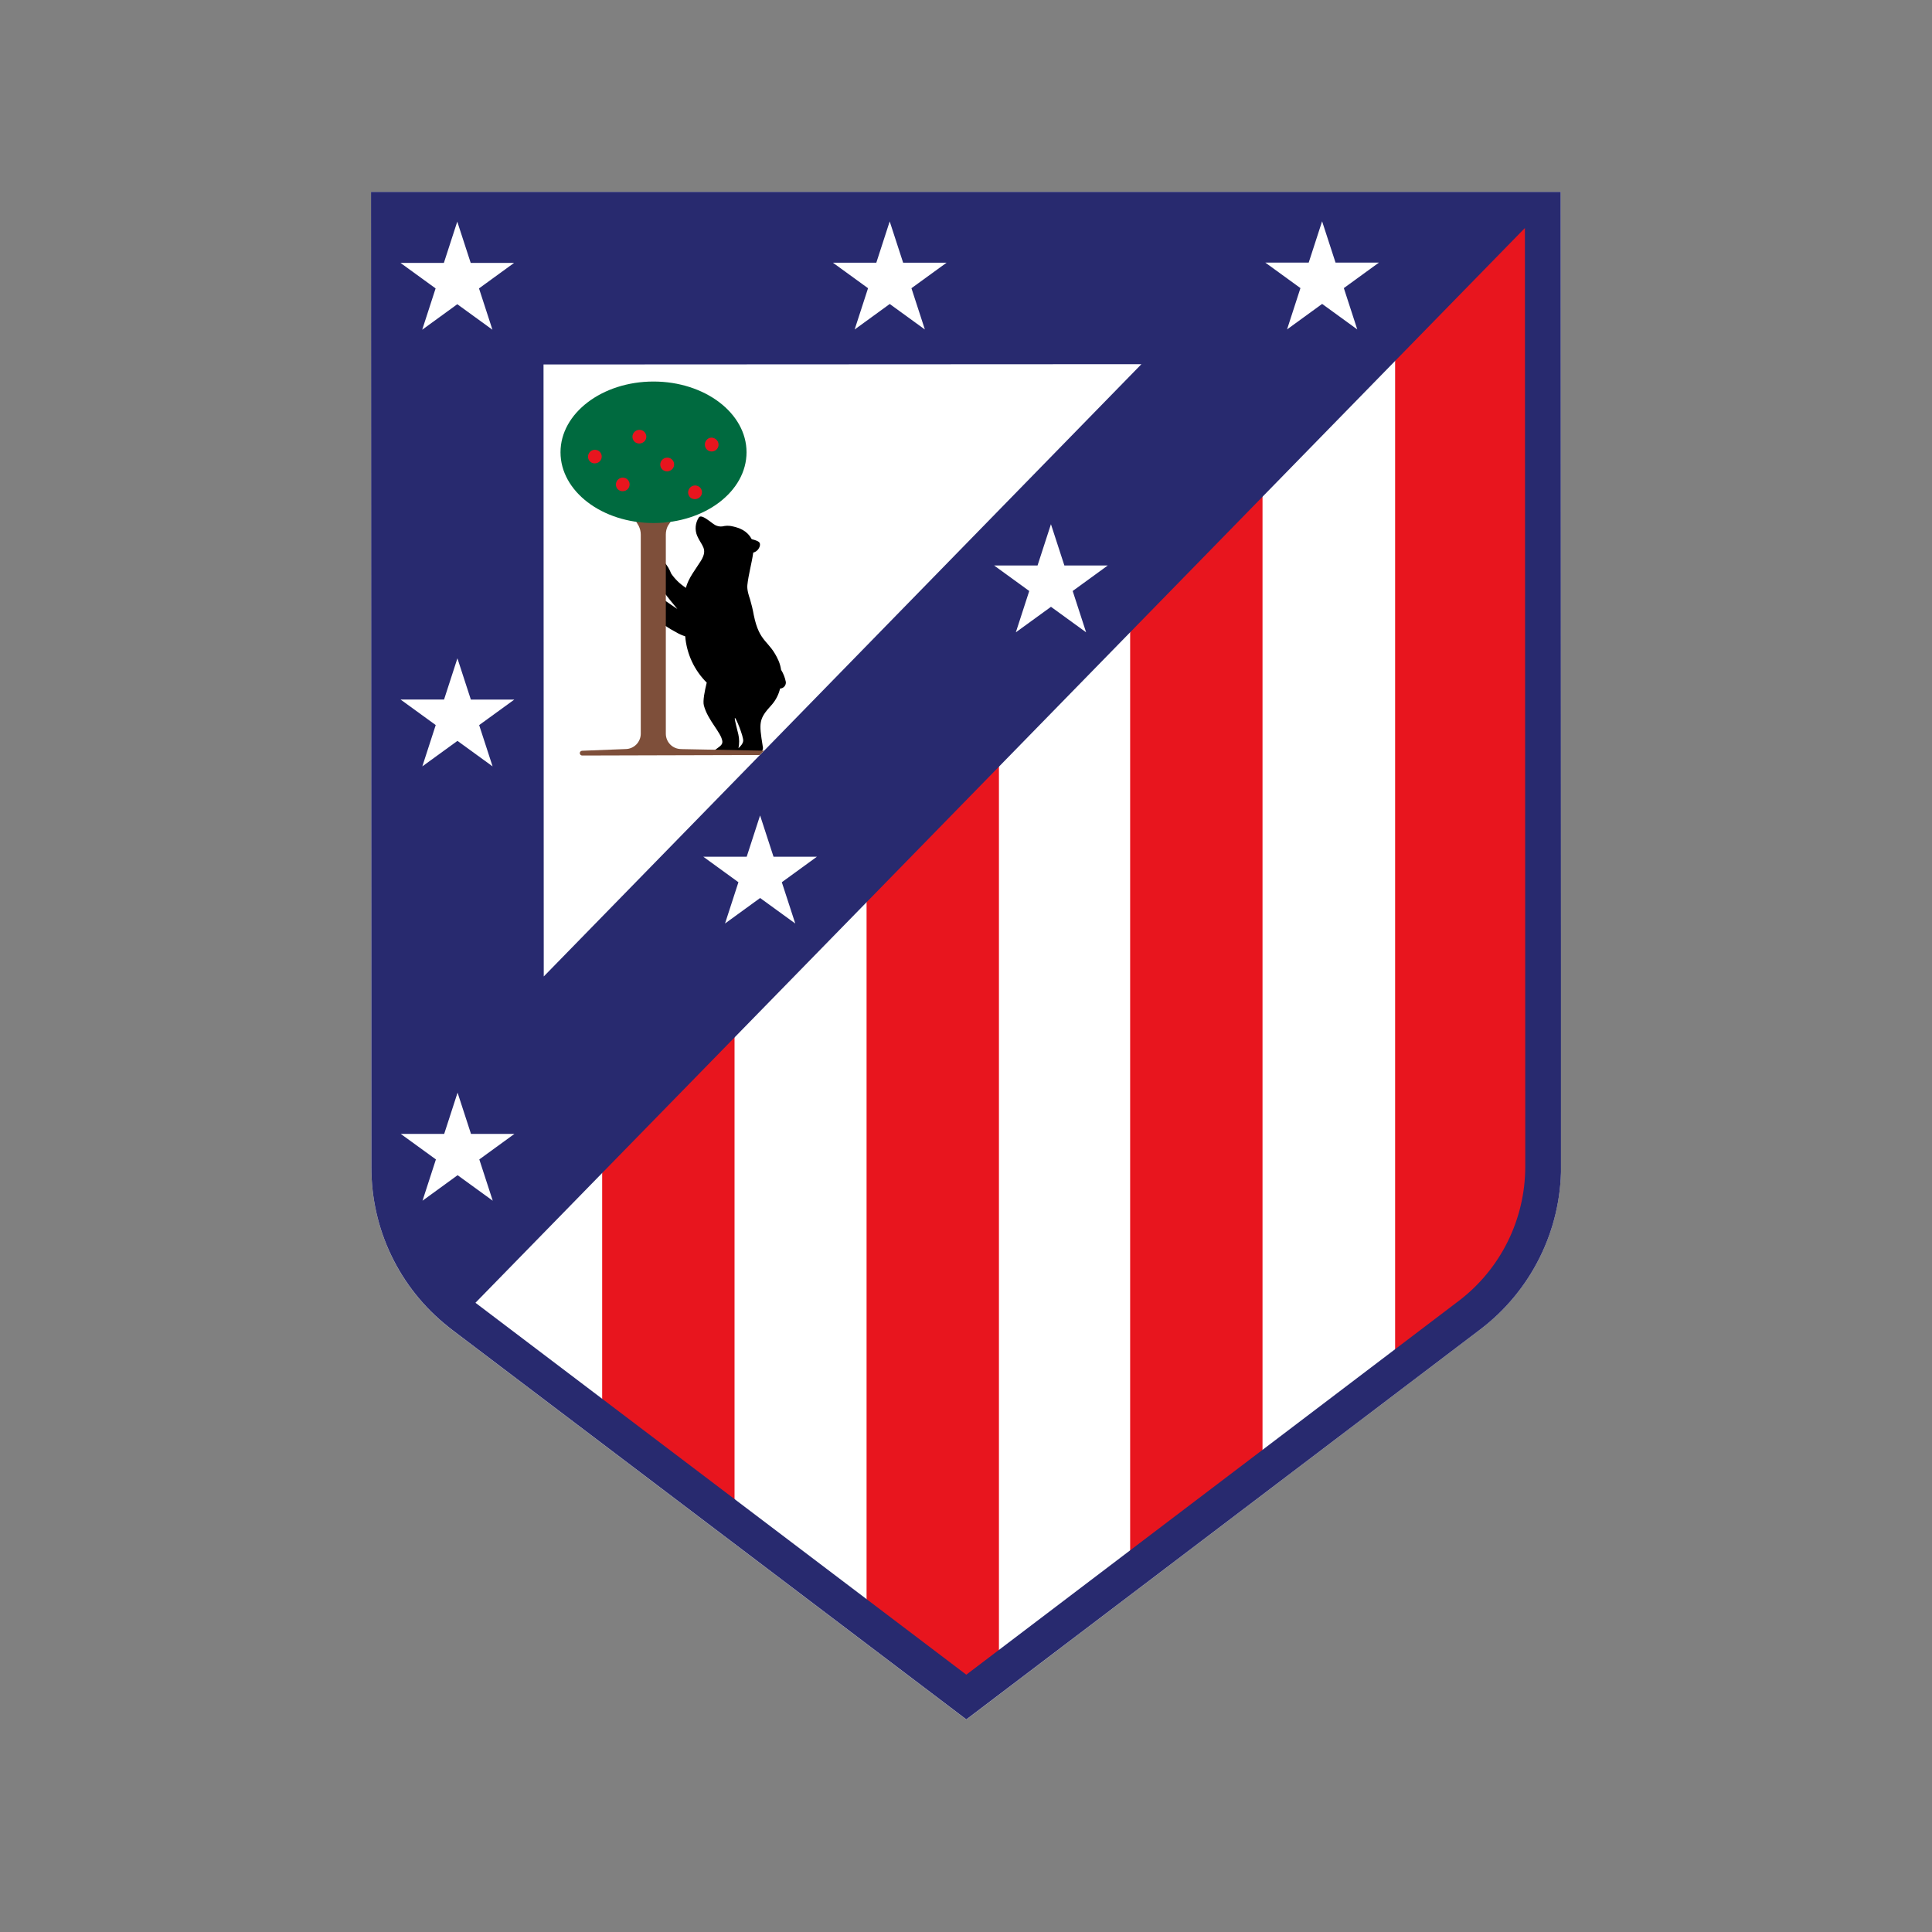 <?xml version="1.0" encoding="UTF-8"?> <svg xmlns="http://www.w3.org/2000/svg" xmlns:xlink="http://www.w3.org/1999/xlink" id="Layer_1" viewBox="0 0 512 512"><rect x="0" y="0" width="512" height="512" fill="#808080" stroke="none"/><defs><style> .cls-1 { fill: none; } .cls-2 { fill: #006a3f; } .cls-3 { fill: #7e4f3a; } .cls-4 { fill: #282a6f; } .cls-5 { fill: #fff; } .cls-6 { fill: #e8151e; } .cls-7 { clip-path: url(#clippath); } </style><clipPath id="clippath"><rect class="cls-1" x="98.31" y="50.84" width="315.37" height="404.85"></rect></clipPath></defs><g id="layer1"><g id="g21752"><g id="g21781"><g id="g23567"><g id="g25392"><g class="cls-7"><g><path class="cls-5" d="M413.59,50.84H98.32l.1,258.59c-.01,8.24,1.87,16.36,5.49,23.76,3.63,7.39,8.91,13.85,15.43,18.88l.47.37,136.28,103.25,136.23-103.41c6.62-5.04,11.99-11.54,15.7-19,3.71-7.45,5.65-15.66,5.67-23.98l-.1-258.46Z"></path><path class="cls-6" d="M334.58,130.94l-35.08,35.92v244.91l35.08-26.62v-254.21Z"></path><path class="cls-6" d="M369.72,358.46l16.88-12.81c11.04-8.37,18.19-20.79,18.18-34.62l-.09-251.91-34.97,35.8v263.53Z"></path><path class="cls-6" d="M194.66,398.2v-123.96l-35.08,35.92v61.47l35.08,26.58Z"></path><path class="cls-6" d="M264.73,438.17v-235.69l-35.08,35.93v186.31l26.42,20.02,8.65-6.57Z"></path><path class="cls-4" d="M413.59,50.84H98.32l.1,258.59c0,8.1,1.81,16.1,5.33,23.39,3.52,7.3,8.64,13.7,14.99,18.74.2.16.4.33.6.48l.47.37,136.28,103.25,136.24-103.38c6.62-5.04,11.99-11.54,15.7-19,3.71-7.45,5.65-15.66,5.67-23.98l-.1-258.46ZM302.49,96.51l-158.39,162.26-.06-162.18,158.45-.08ZM386.6,344.74l-130.52,99.07-130.08-98.56L404.12,60.42l.09,248.88c-.02,6.86-1.62,13.63-4.67,19.78-3.06,6.15-7.48,11.51-12.95,15.67h0Z"></path><g><path class="cls-5" d="M117.63,69.67l3.55-10.94,3.56,10.94h11.5s-9.3,6.76-9.3,6.76l3.56,10.95-9.31-6.76-9.3,6.76,3.55-10.95-9.31-6.76h11.5Z"></path><path class="cls-5" d="M232.23,69.63l3.55-10.95,3.56,10.94h11.51l-9.31,6.76,3.56,10.94-9.31-6.76-9.3,6.76,3.55-10.94-9.31-6.76h11.5Z"></path><path class="cls-5" d="M117.71,300.51l3.55-10.95,3.56,10.94h11.5l-9.3,6.76,3.56,10.94-9.31-6.76-9.3,6.76,3.55-10.94-9.31-6.76h11.5Z"></path><path class="cls-5" d="M117.67,185.41l3.55-10.95,3.56,10.94h11.51s-9.31,6.76-9.31,6.76l3.56,10.94-9.31-6.76-9.31,6.76,3.55-10.95-9.31-6.76h11.5Z"></path><path class="cls-5" d="M197.88,227.05l3.55-10.95,3.56,10.94h11.5l-9.3,6.76,3.56,10.94-9.31-6.76-9.3,6.76,3.55-10.94-9.31-6.76h11.5Z"></path><path class="cls-5" d="M274.96,149.86l3.55-10.94,3.56,10.94h11.5s-9.3,6.76-9.3,6.76l3.56,10.95-9.31-6.76-9.31,6.76,3.55-10.95-9.31-6.76h11.51Z"></path><path class="cls-5" d="M346.82,69.59l3.55-10.94,3.56,10.94h11.5s-9.3,6.76-9.3,6.76l3.56,10.95-9.31-6.76-9.3,6.76,3.55-10.95-9.31-6.76h11.5Z"></path></g><path d="M206.99,177.5c-.11-.81-.33-1.6-.65-2.36-2.44-5.6-5.04-4.54-6.59-12.18-.25-1.42-.59-2.83-1-4.21-.28-.8-.83-2.43-.69-3.72.28-2.69,1.15-5.74,1.54-8.48v-.1c.44-.11.84-.35,1.15-.67.31-.33.53-.73.63-1.17.11-.86-.12-1.19-2.15-1.72l-.07-.08c-1.21-2.21-3.21-2.97-5.45-3.41-.75-.12-1.52-.08-2.26.1-.66.09-1.33-.04-1.92-.35-1.15-.64-3.64-3.09-4.35-2-.45.7-.73,1.51-.81,2.34-.08.83.05,1.67.36,2.45,1.15,2.72,2.96,3.45,1.05,6.63-1.15,1.9-3.45,4.72-3.99,7.22-1.55-.99-2.89-2.28-3.93-3.8-.38-1-.92-1.94-1.59-2.77v8.16c1.02,1.3,2.19,2.76,3.25,4.02-1.04-.68-2.23-1.52-3.25-2.23v6.64c.82.57,2.03,1.29,2.87,1.72.77.46,1.6.83,2.45,1.1.38,4.64,2.4,8.99,5.7,12.27-.54,2.19-1.07,4.85-.76,6.04,1.05,3.99,4.59,7.14,4.9,9.5.14,1.05-1.01,1.56-1.87,2.25l-.38.25,12.63.25.19-.25c.2-.36.25-.79.13-1.19-1-6.27-1.1-7.17,2.37-10.95,1.09-1.24,1.85-2.72,2.23-4.33.22,0,.43-.06.62-.15s.37-.22.51-.38.25-.35.32-.55c.07-.21.09-.42.08-.64-.22-1.15-.65-2.26-1.27-3.25ZM196.95,196.4c-.14.8-.61,1.22-1.25,1.89.25-1.21.24-2.46-.03-3.66-.21-1.02-1-3.74-.94-4.31.08-.69,2.41,5.01,2.22,6.08Z"></path><path class="cls-3" d="M180.55,198.51c-.54,0-1.07-.1-1.57-.3-.5-.2-.95-.5-1.33-.88-.38-.38-.69-.83-.89-1.33-.21-.5-.31-1.03-.31-1.57v-52.77c0-.8.18-1.58.54-2.3l.76-1.15c-3.06.31-6.14.3-9.19-.03l.68,1.15c.37.73.57,1.53.57,2.34v52.74c0,.54-.1,1.07-.31,1.57s-.5.95-.88,1.33-.83.68-1.33.89c-.5.21-1.03.31-1.57.31l-11.43.45c-.17,0-.33.07-.45.18s-.19.28-.19.45.07.33.19.45.28.18.45.18l47.04-.13,1.15-1.15-21.94-.42Z"></path><path class="cls-2" d="M173.19,138.61c13.62,0,24.65-8.39,24.65-18.75s-11.04-18.75-24.65-18.75-24.65,8.39-24.65,18.75,11.04,18.75,24.65,18.75Z"></path><path class="cls-6" d="M165.68,126.7c-.22-.09-.45-.13-.69-.12s-.47.06-.68.15c-.44.2-.79.56-.96,1.01-.18.45-.17.95.02,1.39.09.22.23.41.4.57s.37.29.59.37c.21.08.43.12.65.11.27,0,.53-.06.78-.17.33-.15.6-.39.79-.69.19-.3.28-.66.27-1.01-.01-.36-.13-.7-.34-.99s-.5-.51-.83-.64Z"></path><path class="cls-6" d="M176.12,124.79c.23.09.47.13.72.12.24,0,.49-.07.71-.17.22-.09.42-.23.59-.4.17-.17.3-.38.39-.6.09-.22.13-.46.12-.7s-.06-.48-.16-.7c-.1-.21-.23-.41-.41-.57s-.37-.29-.59-.37c-.46-.17-.97-.16-1.42.04-.44.2-.79.56-.97,1.01-.18.45-.17.95.03,1.4.09.22.23.41.4.57.17.16.37.29.59.37Z"></path><path class="cls-6" d="M187.94,119.53c.23.09.47.13.72.12.24,0,.49-.07.71-.17.44-.2.77-.56.94-1,.17-.45.15-.94-.04-1.38-.21-.45-.58-.8-1.05-.98-.21-.09-.44-.14-.67-.14s-.46.05-.67.14c-.44.21-.79.58-.96,1.04-.17.46-.16.96.03,1.41.09.22.23.42.4.58.17.17.37.3.59.38h0Z"></path><path class="cls-6" d="M158.29,119.32c-.22-.09-.45-.13-.69-.12s-.47.06-.68.15c-.44.2-.79.56-.96,1.01-.18.45-.17.95.02,1.39.09.22.23.41.4.57s.37.29.59.37c.21.08.43.11.65.11.27,0,.53-.06.78-.17.33-.15.6-.39.79-.69.19-.3.28-.66.27-1.01-.01-.36-.13-.7-.34-.99s-.5-.51-.83-.64Z"></path><path class="cls-6" d="M171.11,114.97c-.1-.21-.23-.41-.4-.57s-.37-.29-.59-.37c-.46-.17-.97-.16-1.42.04-.44.2-.79.56-.97,1.01-.18.45-.17.95.03,1.4.09.22.23.41.4.57s.37.29.59.37c.23.09.47.13.72.12.24,0,.49-.07.71-.17.22-.09.42-.23.59-.4.17-.17.3-.38.39-.6.09-.22.13-.46.12-.7s-.06-.48-.16-.7Z"></path><path class="cls-6" d="M183.51,132.16c.21.08.42.12.64.12.27,0,.53-.06.78-.17.22-.09.42-.23.59-.4.17-.17.3-.38.39-.6.09-.22.13-.46.12-.7s-.06-.48-.16-.7c-.1-.21-.23-.41-.41-.57-.17-.16-.37-.28-.59-.36-.34-.13-.71-.16-1.06-.08-.35.08-.68.26-.93.52-.25.26-.42.59-.49.95s-.03.72.12,1.06c.09.22.23.41.4.58.17.16.37.29.6.37Z"></path></g></g></g></g></g></g></g></svg> 
